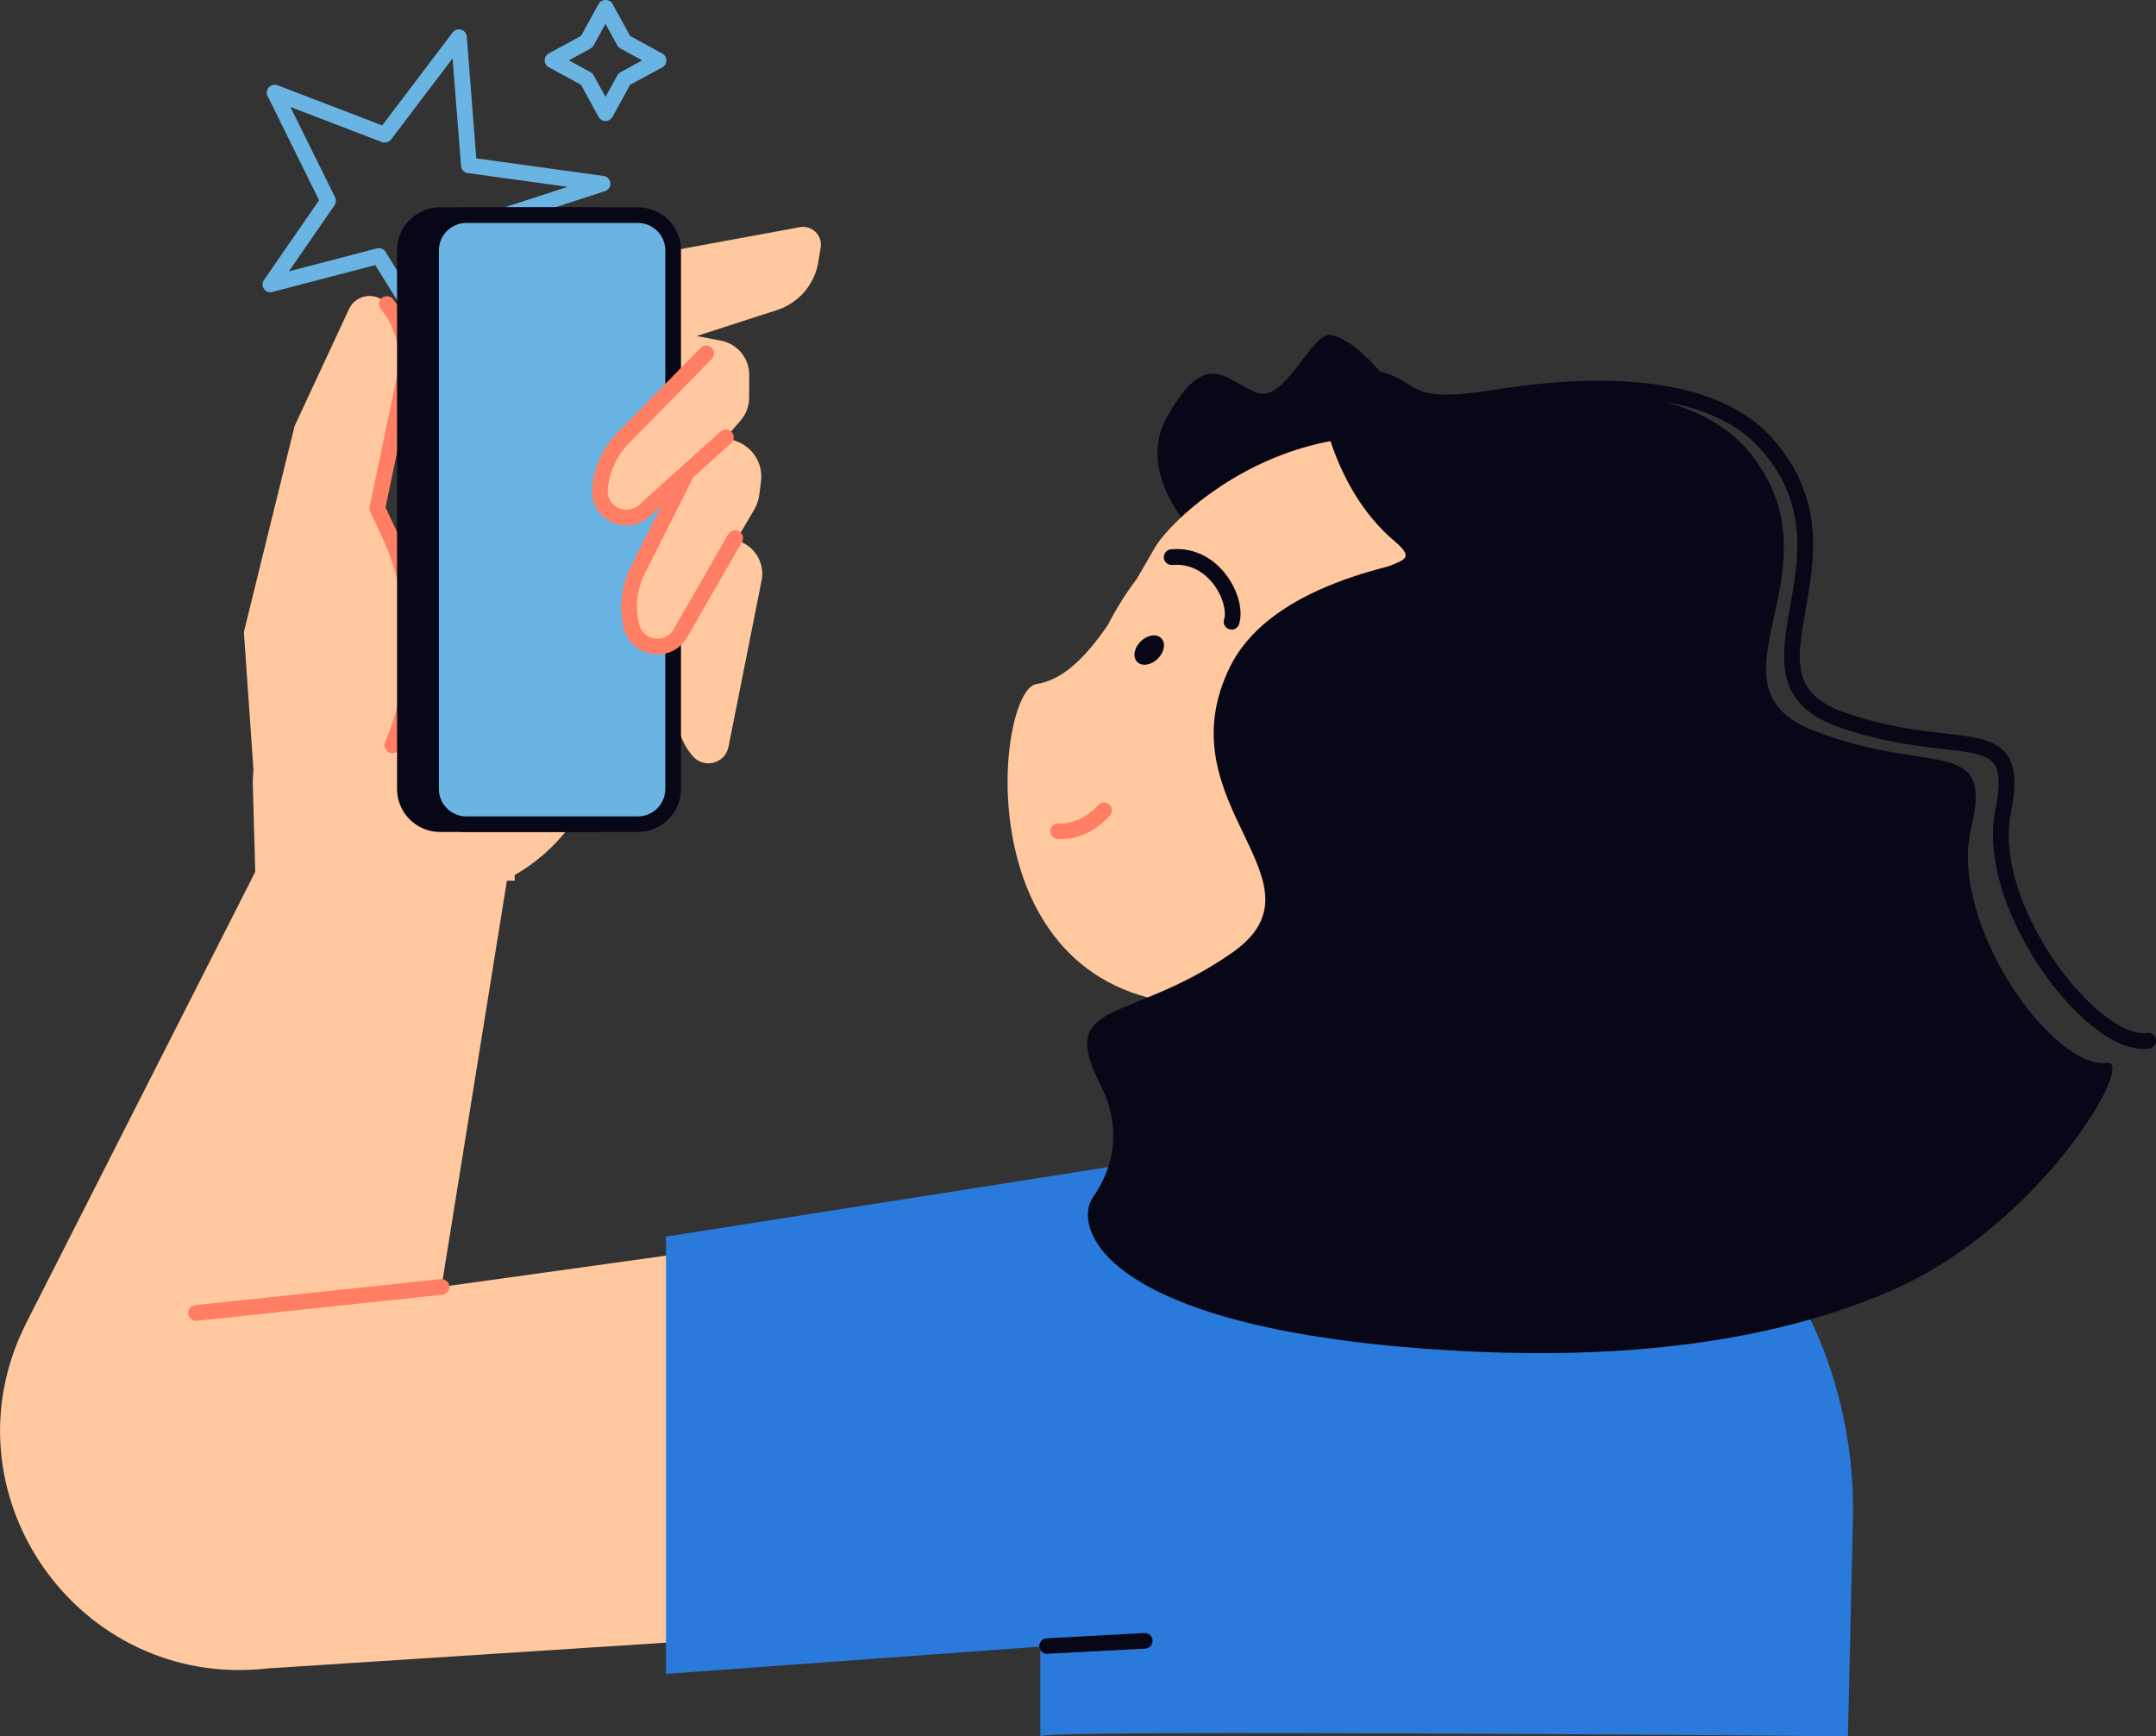 <svg width="149" height="120" viewBox="0 0 149 120" fill="none" xmlns="http://www.w3.org/2000/svg">
<rect x="0" y="0" width="149" height="120" fill="#333333" stroke="none"/>
<g clip-path="url(#clip0_7972_8259)">
<path d="M100.446 99.603L78.616 86.084L82.322 62.426L104.353 65.85L100.446 99.603Z" fill="white"/>
<path d="M100.446 100.145C100.348 100.145 100.245 100.118 100.158 100.064L78.328 86.544C78.144 86.431 78.046 86.214 78.079 86.003L81.779 62.34C81.828 62.047 82.099 61.847 82.398 61.891L104.428 65.315C104.716 65.359 104.917 65.624 104.884 65.91L100.977 99.663C100.956 99.847 100.842 100.01 100.673 100.091C100.608 100.123 100.527 100.145 100.446 100.145ZM79.207 85.814L100.006 98.69L103.756 66.3L82.778 63.038L79.207 85.814Z" fill="#080717"/>
<path d="M101.07 35.084C101.07 35.084 88.996 41.89 86.451 40.316C83.912 38.741 78.008 33.493 80.662 28.798C83.315 24.102 84.59 26.136 86.728 27.099C88.866 28.062 90.613 22.76 92.062 23.166C93.511 23.572 94.77 24.837 96.962 27.613C99.154 30.388 101.07 35.084 101.07 35.084Z" fill="#080717"/>
<path d="M97.407 73.495C102.741 72.797 107.874 70.082 111.575 65.51C119.052 56.264 117.663 43.118 108.845 35.701C94.384 23.528 81.513 34.868 79.772 37.913C79.365 38.628 78.968 39.32 78.578 39.98C77.796 41.019 77.118 42.106 76.543 43.226C74.986 45.471 73.439 47.002 71.621 47.278C68.848 47.7 66.624 68.166 82.05 69.394L97.407 73.495Z" fill="#FFC89E"/>
<path d="M113.159 32.818C107.158 27.997 99.366 26.834 92.366 28.987C94.27 29.82 96.094 30.892 97.77 32.239C109.165 41.398 110.023 59.186 99.686 71.975C99.111 72.684 98.514 73.36 97.895 74.01C104.667 73.966 111.444 70.931 116.117 65.153C124.229 55.129 122.905 40.646 113.159 32.818Z" fill="#080717"/>
<path d="M91.194 27.293C91.194 27.293 91.883 33.607 96.387 37.41C98.769 39.423 94.873 38.292 93.581 41.251C92.29 44.211 93.343 70.179 93.343 70.179C93.419 72.283 94.867 74.096 96.908 74.642L103.056 76.297L106.046 70.936L113.659 46.894C113.653 46.894 104.163 26.179 91.194 27.293Z" fill="#080717"/>
<path d="M73.352 57.99C73.265 57.99 73.178 57.985 73.091 57.98C72.793 57.958 72.565 57.704 72.587 57.406C72.609 57.109 72.869 56.881 73.168 56.903C74.752 57 75.87 55.669 75.881 55.659C76.07 55.426 76.412 55.394 76.646 55.583C76.879 55.772 76.917 56.108 76.727 56.34C76.667 56.405 75.36 57.99 73.352 57.99Z" fill="#FF7E64"/>
<path d="M85.116 43.513C85.062 43.513 85.008 43.502 84.948 43.486C84.66 43.394 84.508 43.091 84.595 42.804C84.769 42.269 84.519 41.187 83.803 40.294C83.385 39.769 82.463 38.914 81.025 39.044C80.726 39.066 80.46 38.849 80.433 38.552C80.406 38.254 80.629 37.989 80.927 37.962C82.371 37.832 83.689 38.417 84.65 39.612C85.54 40.721 85.941 42.166 85.632 43.129C85.561 43.367 85.35 43.513 85.116 43.513Z" fill="#080717"/>
<path d="M80.01 45.526C79.549 45.975 78.914 46.078 78.589 45.742C78.263 45.412 78.371 44.779 78.833 44.325C79.294 43.876 79.929 43.773 80.254 44.108C80.58 44.438 80.472 45.071 80.01 45.526Z" fill="#080717"/>
<path d="M81.247 69.281L80.064 76.855C83.505 76.06 86.712 74.155 89.099 71.201C90.054 70.022 90.814 68.745 91.389 67.42C88.285 69.119 84.715 69.757 81.247 69.281Z" fill="#080717"/>
<path d="M92.583 80.301L30.512 88.936L35.032 60.869H35.575L35.564 60.479C38.521 58.786 40.686 55.951 41.511 52.597L43.079 46.229L47.041 44L46.796 49.14C46.742 50.287 47.133 51.407 47.892 52.272C48.668 53.154 50.117 52.764 50.345 51.617L52.635 40.116C52.847 39.05 52.309 37.979 51.327 37.503L50.904 37.297L52.13 35.209C52.304 34.911 52.418 34.576 52.467 34.235L52.592 33.272C52.749 32.082 52.065 30.94 50.942 30.513L50.177 30.221L51.186 29.058C51.56 28.625 51.767 28.073 51.772 27.505L51.778 25.904C51.783 24.757 50.964 23.767 49.835 23.545L48.153 23.22L53.682 21.435C55.191 20.948 56.298 19.666 56.553 18.108L56.715 17.112C56.857 16.268 56.113 15.543 55.272 15.7L43.839 17.805L33.6 24.432L28.282 40.262L26.079 35.139L27.983 26.028C28.352 24.259 27.897 22.414 26.735 21.018C26.003 20.136 24.597 20.32 24.12 21.359L20.36 29.442L16.854 43.681L17.516 53.186C17.484 53.549 17.462 53.922 17.473 54.295L17.641 60.252L1.818 91.424C-4.14 103.164 5.388 116.803 18.498 115.304L97.999 110.165L92.583 80.301Z" fill="#FFC89E"/>
<path d="M30.642 25.411C30.458 25.411 30.279 25.319 30.181 25.157L25.932 18.318L18.824 20.179C18.601 20.239 18.373 20.152 18.243 19.968C18.113 19.784 18.113 19.535 18.243 19.352L22.052 13.839L18.493 6.638C18.395 6.438 18.428 6.2 18.58 6.032C18.732 5.87 18.97 5.81 19.177 5.891L26.415 8.667L31.282 2.245C31.418 2.067 31.651 1.991 31.869 2.05C32.086 2.115 32.237 2.305 32.259 2.526L32.916 10.944L41.717 12.162C41.967 12.194 42.162 12.4 42.184 12.649C42.206 12.897 42.054 13.135 41.809 13.211L32.064 16.376L31.19 24.919C31.169 25.151 31 25.34 30.772 25.389C30.724 25.405 30.68 25.411 30.642 25.411ZM26.182 17.15C26.366 17.15 26.545 17.242 26.643 17.404L30.262 23.231L31.011 15.922C31.033 15.711 31.179 15.527 31.386 15.462L39.227 12.914L32.33 11.961C32.075 11.929 31.885 11.723 31.863 11.469L31.277 4.036L27.028 9.641C26.882 9.835 26.627 9.906 26.399 9.819L20.072 7.395L23.159 13.639C23.246 13.817 23.23 14.023 23.121 14.185L19.963 18.756L26.046 17.166C26.09 17.155 26.133 17.15 26.182 17.15Z" fill="#69B4E3"/>
<path d="M27.11 52.05C27.039 52.05 26.968 52.034 26.898 52.007C26.621 51.888 26.496 51.574 26.61 51.298C28.569 46.721 28.477 41.506 26.355 36.999L25.585 35.365C25.536 35.257 25.52 35.138 25.547 35.025L27.451 25.914C27.788 24.297 27.375 22.636 26.317 21.359C26.127 21.126 26.16 20.785 26.388 20.596C26.621 20.407 26.963 20.439 27.153 20.666C28.423 22.197 28.922 24.188 28.515 26.131L26.643 35.068L27.337 36.539C29.589 41.327 29.687 46.856 27.609 51.72C27.517 51.926 27.321 52.05 27.11 52.05Z" fill="#FF7E64"/>
<path d="M30.419 56.957H41.087C42.433 56.957 43.524 55.87 43.524 54.528V17.296C43.524 15.955 42.433 14.867 41.087 14.867H30.419C29.074 14.867 27.983 15.955 27.983 17.296V54.534C27.983 55.87 29.074 56.957 30.419 56.957Z" fill="#080717"/>
<path d="M41.087 57.498H30.419C28.775 57.498 27.44 56.167 27.44 54.528V17.296C27.44 15.657 28.775 14.326 30.419 14.326H41.087C42.732 14.326 44.066 15.657 44.066 17.296V54.534C44.066 56.167 42.732 57.498 41.087 57.498ZM30.419 15.408C29.378 15.408 28.526 16.258 28.526 17.296V54.534C28.526 55.572 29.378 56.422 30.419 56.422H41.087C42.129 56.422 42.981 55.572 42.981 54.534V17.296C42.981 16.258 42.129 15.408 41.087 15.408H30.419Z" fill="#080717"/>
<path d="M32.226 56.957H44.083C45.429 56.957 46.519 55.87 46.519 54.528V17.296C46.519 15.955 45.429 14.867 44.083 14.867H32.226C30.881 14.867 29.79 15.955 29.79 17.296V54.534C29.79 55.87 30.881 56.957 32.226 56.957Z" fill="#69B4E3"/>
<path d="M44.083 57.498H32.227C30.582 57.498 29.248 56.167 29.248 54.528V17.296C29.248 15.657 30.582 14.326 32.227 14.326H44.083C45.727 14.326 47.062 15.657 47.062 17.296V54.534C47.062 56.167 45.722 57.498 44.083 57.498ZM32.227 15.408C31.185 15.408 30.333 16.258 30.333 17.296V54.534C30.333 55.572 31.185 56.422 32.227 56.422H44.083C45.125 56.422 45.977 55.572 45.977 54.534V17.296C45.977 16.258 45.125 15.408 44.083 15.408H32.227Z" fill="#080717"/>
<path d="M47.436 32.73L44.077 39.407C43.486 40.602 43.329 41.971 43.638 43.269C44.023 44.887 46.199 45.201 47.029 43.756L50.806 37.183L47.436 32.73Z" fill="#FFC89E"/>
<path d="M45.45 45.222C45.331 45.222 45.211 45.211 45.087 45.195C44.099 45.054 43.339 44.362 43.106 43.394C42.77 41.976 42.938 40.472 43.589 39.168L46.948 32.487C47.084 32.222 47.409 32.114 47.675 32.243C47.941 32.379 48.049 32.703 47.919 32.968L44.56 39.644C44.023 40.721 43.882 41.965 44.164 43.139C44.316 43.772 44.821 44.059 45.244 44.124C45.667 44.183 46.232 44.048 46.557 43.485L50.334 36.912C50.48 36.653 50.811 36.561 51.077 36.712C51.338 36.858 51.43 37.194 51.278 37.448L47.501 44.021C47.067 44.784 46.302 45.222 45.45 45.222Z" fill="#FF7E64"/>
<path d="M48.814 24.427L43.079 30.253C42.14 31.206 41.57 32.455 41.456 33.786C41.315 35.447 43.285 36.415 44.528 35.301L50.166 30.226L48.814 24.427Z" fill="#FFC89E"/>
<path d="M43.307 36.323C42.949 36.323 42.58 36.236 42.238 36.068C41.342 35.625 40.838 34.732 40.919 33.742C41.039 32.287 41.673 30.918 42.694 29.874L48.424 24.042C48.635 23.826 48.977 23.826 49.189 24.037C49.401 24.247 49.406 24.588 49.194 24.799L43.469 30.631C42.623 31.491 42.102 32.628 41.999 33.829C41.945 34.478 42.335 34.905 42.715 35.095C43.1 35.284 43.681 35.327 44.164 34.894L49.802 29.82C50.025 29.62 50.366 29.636 50.567 29.858C50.768 30.079 50.752 30.42 50.529 30.62L44.891 35.706C44.435 36.112 43.877 36.323 43.307 36.323Z" fill="#FF7E64"/>
<path d="M71.893 120V81.995L95.833 76.298C108.525 73.279 121.375 80.653 126.183 93.713C127.507 97.316 128.147 101.173 128.055 105.047L127.707 119.995C127.707 120 71.41 119.481 71.893 120Z" fill="#297ADA"/>
<path d="M92.583 78.143L46.025 85.462V115.683L97.998 111.89L92.583 78.143Z" fill="#297ADA"/>
<path d="M72.37 114.304C72.082 114.304 71.844 114.082 71.828 113.79C71.811 113.492 72.039 113.238 72.343 113.222L79.082 112.859C79.375 112.843 79.636 113.07 79.652 113.368C79.668 113.665 79.441 113.92 79.137 113.936L72.403 114.293C72.392 114.304 72.381 114.304 72.37 114.304Z" fill="#080717"/>
<path d="M41.847 8.364C41.647 8.364 41.468 8.256 41.37 8.083L40.154 5.859L37.924 4.647C37.751 4.55 37.642 4.371 37.642 4.171C37.642 3.971 37.751 3.792 37.924 3.695L40.154 2.483L41.375 0.26C41.565 -0.087 42.135 -0.087 42.325 0.26L43.546 2.483L45.771 3.7C45.944 3.798 46.053 3.976 46.053 4.177C46.053 4.377 45.944 4.555 45.771 4.653L43.546 5.864L42.325 8.083C42.227 8.256 42.043 8.364 41.847 8.364ZM39.313 4.171L40.811 4.988C40.903 5.037 40.979 5.112 41.028 5.204L41.847 6.698L42.667 5.204C42.716 5.112 42.792 5.037 42.884 4.988L44.382 4.171L42.878 3.354C42.786 3.306 42.71 3.23 42.661 3.138L41.842 1.645L41.028 3.138C40.979 3.23 40.903 3.306 40.811 3.354L39.313 4.171Z" fill="#69B4E3"/>
<path d="M13.549 91.278C13.278 91.278 13.039 91.072 13.012 90.796C12.979 90.499 13.197 90.234 13.495 90.201L30.457 88.4C30.75 88.373 31.022 88.584 31.054 88.881C31.087 89.179 30.87 89.444 30.571 89.476L13.609 91.278C13.587 91.278 13.566 91.278 13.549 91.278Z" fill="#FF7E64"/>
<path d="M148.115 72.489C146.238 72.489 144.241 70.714 143.172 69.6C139.878 66.159 137.008 60.376 137.898 55.966C138.229 54.333 138.196 53.321 137.805 52.785C137.312 52.109 136.042 51.963 134.278 51.763C132.471 51.557 129.991 51.27 127.072 50.248C122.514 48.652 123.1 45.384 123.713 41.927C124.316 38.557 124.994 34.737 121.64 30.999C117.831 26.747 109.67 27.028 103.495 28.007C98.78 28.759 97.841 28.164 96.756 27.477C96.273 27.169 95.768 26.855 94.764 26.639C94.471 26.579 94.281 26.287 94.346 25.995C94.406 25.703 94.694 25.513 94.992 25.578C96.191 25.832 96.799 26.217 97.342 26.557C98.28 27.152 99.018 27.618 103.332 26.931C109.773 25.903 118.325 25.654 122.46 30.269C126.166 34.402 125.401 38.676 124.793 42.111C124.169 45.617 123.757 47.932 127.441 49.225C130.247 50.21 132.553 50.475 134.408 50.686C136.443 50.919 137.914 51.087 138.69 52.147C139.287 52.969 139.374 54.176 138.967 56.177C138.153 60.224 140.866 65.612 143.964 68.848C145.646 70.6 147.29 71.547 148.387 71.385C148.68 71.342 148.962 71.542 149.005 71.839C149.049 72.137 148.848 72.413 148.549 72.456C148.397 72.478 148.256 72.489 148.115 72.489Z" fill="#080717"/>
<path d="M145.635 73.463C141.799 73.901 134.647 63.763 136.226 57.238C137.805 50.719 133.383 53.668 125.303 50.476C117.223 47.289 127.626 39.374 120.843 31.184C117.191 26.774 109.182 26.488 102.339 27.305C95.502 28.122 97.108 26.434 93.863 25.617C91.687 25.07 93.543 28.452 101.579 38.125C94.873 38.942 87.482 41.073 85.013 46.072C80.298 55.599 92.241 60.917 85.116 65.868C77.992 70.823 73.005 68.962 76.043 74.951C77.563 77.943 76.982 80.68 75.544 82.725C74.106 84.77 76.033 91.668 99.089 93.253C109.556 93.973 120.886 93.377 130.485 89.293C141.001 84.824 147.638 73.236 145.635 73.463Z" fill="#080717"/>
</g>
<defs>
<clipPath id="clip0_7972_8259">
<rect width="149" height="120" fill="white"/>
</clipPath>
</defs>
</svg>
